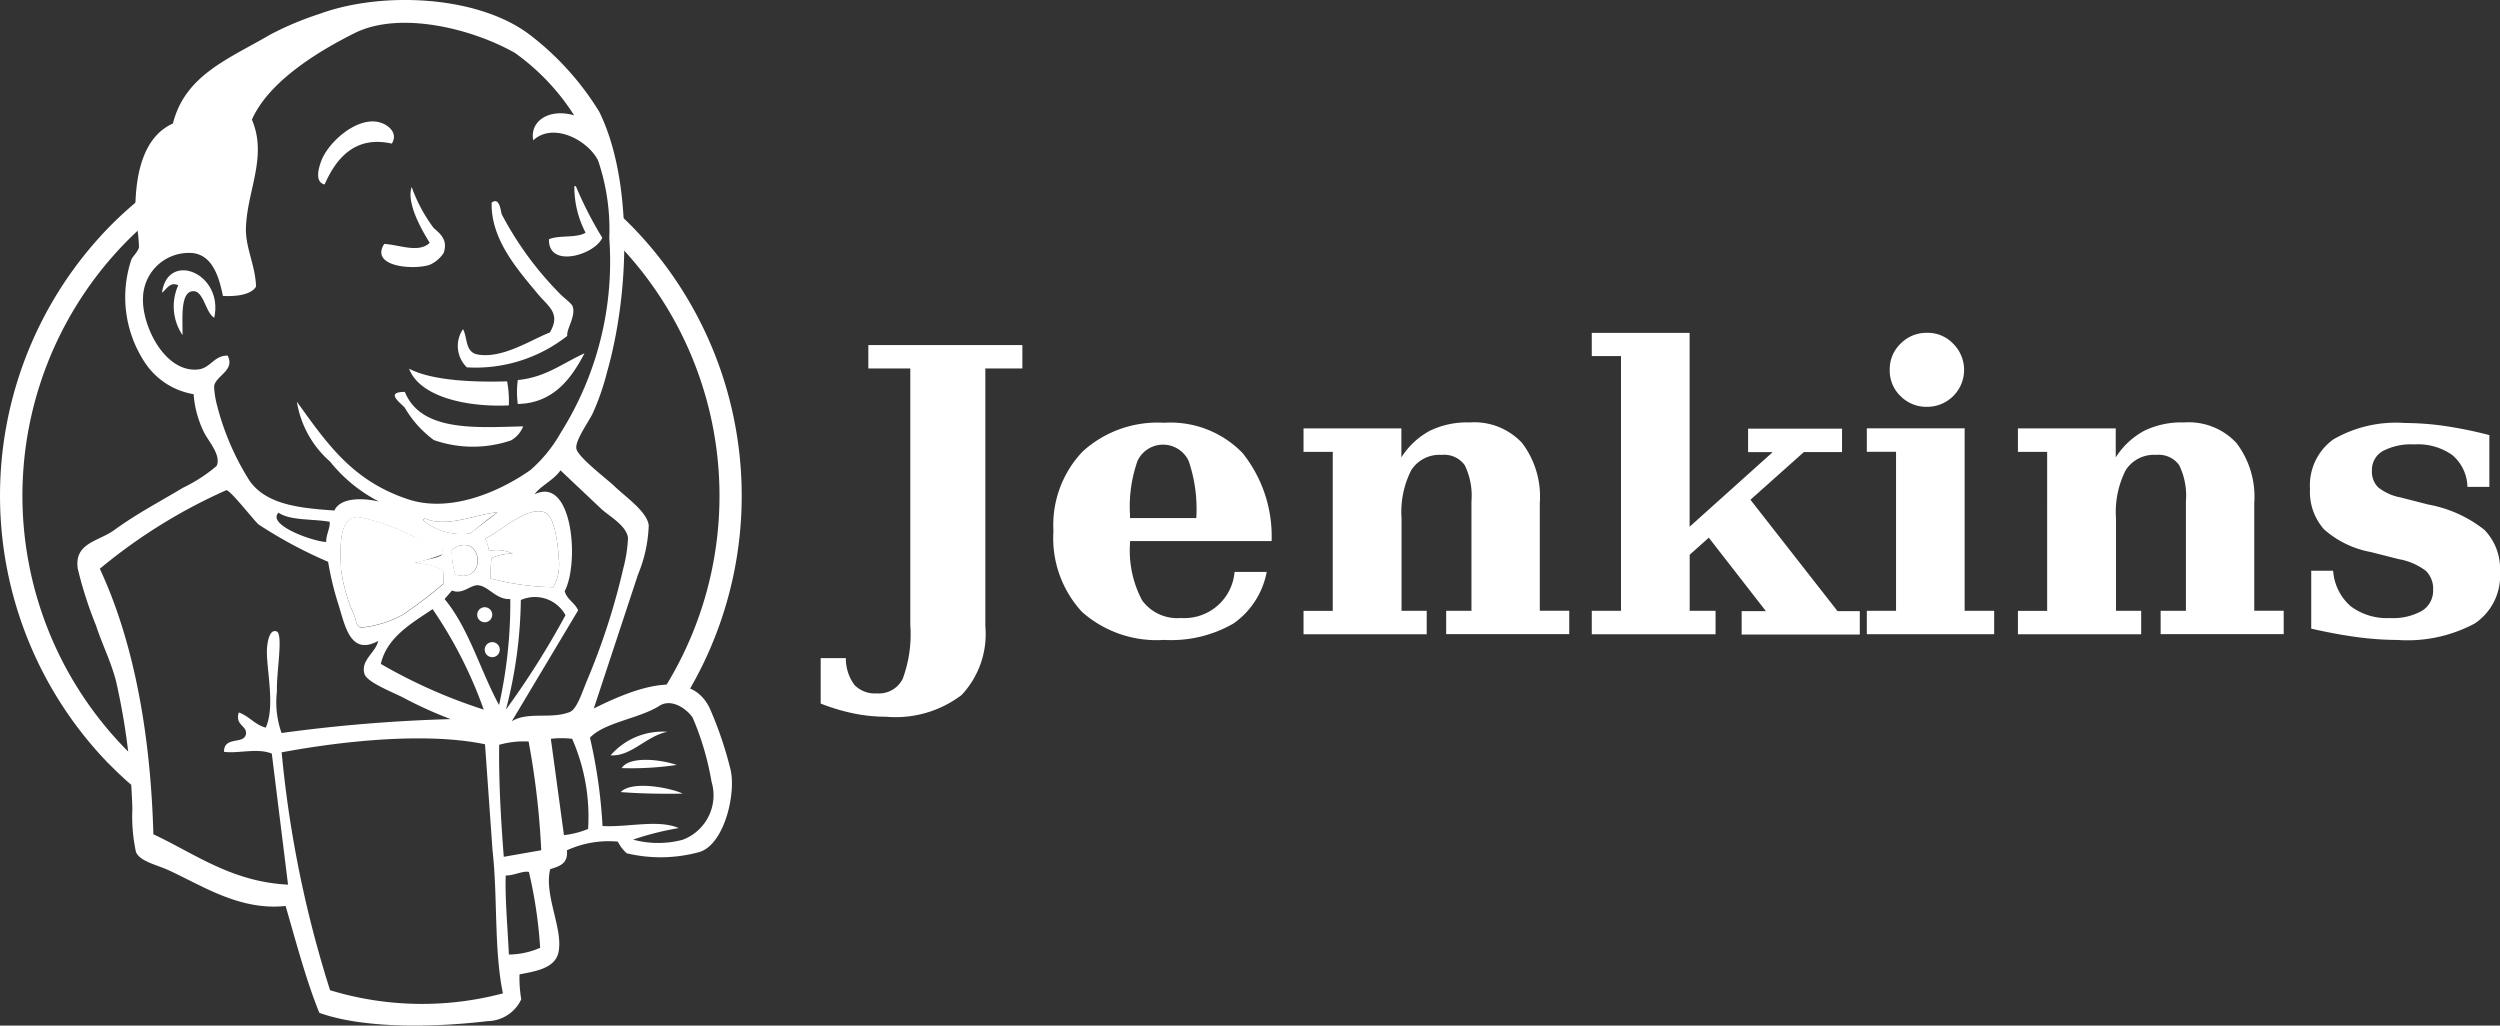 <svg xmlns="http://www.w3.org/2000/svg" xmlns:xlink="http://www.w3.org/1999/xlink" width="143.907" height="59.038" viewBox="0 0 143.907 59.038">
  <rect x="0" y="0" width="143.907" height="59.038" fill="#333333" stroke="none"/>
  <defs>
    <clipPath id="clip-path">
      <rect id="Rectangle_374" data-name="Rectangle 374" width="143.907" height="59.038" fill="#fff"/>
    </clipPath>
  </defs>
  <g id="jenkins" transform="translate(0 0)">
    <g id="Group_17346" data-name="Group 17346" transform="translate(0 0)" clip-path="url(#clip-path)">
      <path id="Path_34591" data-name="Path 34591" d="M38.248,37a20.913,20.913,0,0,0-2.714-25.608l.028-1.754q.456.413.886.855a22.2,22.2,0,0,1,3.159,26.733Zm-32,4.342a22.165,22.165,0,0,1,0-30.849,21.715,21.715,0,0,1,1.745-1.6l.717,1.079A20.86,20.86,0,0,0,7.169,40.439q.184.19.373.373l.019,1.761q-.681-.59-1.312-1.236" transform="translate(0 2.611)" fill="#fff"/>
      <path id="Path_34592" data-name="Path 34592" d="M6.79,14.32l2.051-.712L10.5,14.4l.789,1.735.946-.158.237-.946-.474-1.815.474-4.339L12.074,6.51l1.419-1.657,3.076-2.445L15.7,1.225,11.362,3.355,9.547,4.774,8.522,6.984,6.944,9.113,6.47,11.636l.314,2.681" transform="translate(1.901 0.36)" fill="#fff" fill-rule="evenodd"/>
      <path id="Path_34593" data-name="Path 34593" d="M25.509,27.119a15.026,15.026,0,0,1-3.607-.5,10.5,10.5,0,0,1,.045-1.172,2.845,2.845,0,0,1,1.234-.259,2.139,2.139,0,0,0-1.371-.155,2.594,2.594,0,0,0-.228-.723c.753-.268,2.529-2.03,3.531-1.445.475.274.679,1.859.714,2.63a2.676,2.676,0,0,1-.318,1.622Z" transform="translate(6.339 6.682)" fill="#fff"/>
      <path id="Path_34594" data-name="Path 34594" d="M21,24.858l-.012.308a12.472,12.472,0,0,1-1.552.485,4,4,0,0,1,1.669.422l-.028.765a27.231,27.231,0,0,1-2.368,1.8,6.267,6.267,0,0,1-2.378.724c-.259-.061-.279-.379-.382-.68a9.781,9.781,0,0,1-.766-2.635c-.057-1.223-.179-3.272,1.138-3.02a11.741,11.741,0,0,1,3.12,1.142A3.215,3.215,0,0,0,21,24.837Z" transform="translate(4.45 6.756)" fill="#fff"/>
      <path id="Path_34595" data-name="Path 34595" d="M20.3,25.951a4.5,4.5,0,0,1-.2-1.436c1.775-1.184,2.107,2.035.2,1.436" transform="translate(5.902 7.123)" fill="#fff"/>
      <path id="Path_34596" data-name="Path 34596" d="M20.441,6.68c-2.153-.485-3.236.9-3.872,2.352-.582-.141-.349-.934-.2-1.336.384-1.058,1.935-2.466,3.2-2.276.546.082,1.282.582.869,1.261M30.931,9.13l.1,0a21.851,21.851,0,0,0,1.52,2.969c-.411.97-3.109,1.8-3.069.087.582-.256,1.591-.052,2.109-.379a5.689,5.689,0,0,1-.647-2.682m-9.373.027a9,9,0,0,0,1.264,2.37c.295.287.871.637.583,1.455a1.823,1.823,0,0,1-.832.692c-1.025.3-3.4.065-2.587-1.214.846.039,1.986.55,2.62-.065-.485-.775-1.356-2.316-1.036-3.22m8.963,8.571a8.535,8.535,0,0,1-5.789,1.818,1.718,1.718,0,0,1-.223-2.2c.274.485.1,1.333.862,1.463,1.435.246,3.1-.876,4.136-1.269.639-1.079-.054-1.475-.647-2.167-1.181-1.423-2.762-3.186-2.7-5.313.476-.345.516.528.586.688a19.145,19.145,0,0,0,3.3,4.518c.279.3.737.6.787.8.162.582-.382,1.285-.321,1.673M10.213,16.7c-.485-.274-.6-1.49-1.164-1.524-.812-.049-.647,1.576-.659,2.527a2.96,2.96,0,0,1-.247-2.868c-.485-.23-.677.254-.935.423.334-2.421,3.558-1.122,3.008,1.444m21.313,2.049c-.719,1.366-1.734,2.872-3.841,2.916a5.234,5.234,0,0,1,0-1.378c1.612-.155,2.587-.975,3.837-1.536m-10.09.884c1.343.706,3.814.783,5.638.728a6.139,6.139,0,0,1,.1,1.383c-2.349.115-5.124-.464-5.742-2.113m-.251,1.32c.93,2.334,4.124,2.065,6.818,2a1.6,1.6,0,0,1-.7.809,6.823,6.823,0,0,1-4.44-.019,6.1,6.1,0,0,1-1.666-1.851c-.2-.259-1.2-.919-.014-.922" transform="translate(2.117 1.587)" fill="#fff" fill-rule="evenodd"/>
      <path id="Path_34597" data-name="Path 34597" d="M30.438,32.56c-1.22.242-2.078,1.431-3.269,1.356a3.954,3.954,0,0,1,3.269-1.356m.537,1.908a17.8,17.8,0,0,1-3.172.182c.477-.727,2.318-.479,3.172-.182m.347,1.649c-1.119.025-2.506,0-3.571-.087.647-.677,2.846-.251,3.571.087" transform="translate(7.98 9.564)" fill="#fff" fill-rule="evenodd"/>
      <path id="Path_34598" data-name="Path 34598" d="M23.118,22.795c-.561.367-1.04.809-1.578,1.216a3.46,3.46,0,0,1-2.726-.77c.016-.054.1-.032.106-.1,1.281.571,2.908-.233,4.2-.348" transform="translate(5.526 6.696)" fill="#fff" fill-rule="evenodd"/>
      <path id="Path_34599" data-name="Path 34599" d="M28.1,50.393c-.052,1.246.123,3.245.181,4.553a4.6,4.6,0,0,0,1.8-.388,26.338,26.338,0,0,0-.647-4.366c-.327-.088-.929.232-1.336.2ZM15.2,43.3A65.188,65.188,0,0,0,17.988,57a18.157,18.157,0,0,0,9.95.181c-.523-2.51-.295-5.567-.6-8.244l-.431-6.095c-3.449-.717-8.325-.168-11.711.466m12.526-.433c-.028,2.158.1,4.286.264,6.445l2.158-.378a46.289,46.289,0,0,0-.728-6.258,5.152,5.152,0,0,0-1.693.189Zm4.2-.347a5.182,5.182,0,0,0-1.226,0l.754,5.544a5.059,5.059,0,0,0,1.391-.356,11.172,11.172,0,0,0-.921-5.194Zm6.36,5.811a2.733,2.733,0,0,0,1.661-3.357,16.065,16.065,0,0,0-1.082-3.668c-.323-.493-1.21-1.137-1.913-.686-1.15.735-3.167.948-4,1.836a29.559,29.559,0,0,1,.723,5.083c1.432.088,3.2-.395,4.387.119a16.9,16.9,0,0,0-2.629.664,5.479,5.479,0,0,0,2.859.008ZM26.833,40.846a25.107,25.107,0,0,0-2.943-5.783c-1.251.841-2.629,1.629-2.981,3.154a30.119,30.119,0,0,0,5.923,2.629Zm2.136-6.3a26.087,26.087,0,0,1-.858,6.3,47.933,47.933,0,0,0,3.428-5.434,2,2,0,0,0-2.587-.866Zm-2.417-.856c-.492-.054-.907.563-1.545.3l-.427.493c1.406,1.7,2.048,4.1,3.135,6.1a26.919,26.919,0,0,0,.647-6.1c-.8.049-1.245-.724-1.809-.784ZM25,31.634a4.49,4.49,0,0,0,.2,1.436c1.908.6,1.577-2.62-.2-1.436m-2.119-.695a11.819,11.819,0,0,0-3.12-1.142c-1.318-.252-1.194,1.8-1.138,3.02a9.69,9.69,0,0,0,.766,2.637c.1.3.127.618.383.678a6.278,6.278,0,0,0,2.375-.724,25.349,25.349,0,0,0,2.369-1.794l.028-.765a4.028,4.028,0,0,0-1.669-.423c.459-.23,1.132-.225,1.552-.485l.012-.307a3.226,3.226,0,0,1-1.558-.673ZM15.02,29.511c-.682.695,1.915,1.638,2.743,1.69-.005-.436.251-.853.2-1.167-.983-.173-2.274-.058-2.943-.523Zm8.414.323c-.005.067-.094.044-.107.1a3.478,3.478,0,0,0,2.726.77l1.578-1.216c-1.294.113-2.921.919-4.2.348Zm7.72,2.342c-.036-.77-.239-2.355-.713-2.631-1-.582-2.775,1.177-3.531,1.446a2.16,2.16,0,0,1,.226.722,2.165,2.165,0,0,1,1.374.155,2.847,2.847,0,0,0-1.236.259A10.533,10.533,0,0,0,27.23,33.3a14.954,14.954,0,0,0,3.607.5,2.705,2.705,0,0,0,.317-1.621ZM13.87,30.183c-.215-.154-1.665-2.041-1.863-1.963a31.188,31.188,0,0,0-7.273,4.519c2.091,4.488,2.938,9.984,3.082,15.284,2.395,1.12,4.5,2.736,7.752,2.9l-.934-7.542c-.816-.345-1.988.016-2.752-.107-.005-.921,1.167-.4,1.264-1.022.075-.485-.647-.5-.411-1.242.6.217.912.7,1.549.877.582-1.274-.008-3.529.076-4.593.016-.2.1-1.109.55-.948.4.141-.023,2.415.021,3.422a5.37,5.37,0,0,0,.264,2.426,90.187,90.187,0,0,1,9.733-.8,23.549,23.549,0,0,1-2.611-1.175c-.527-.3-2.193-.916-2.346-1.418-.242-.8.638-1.224.789-1.908-1.585.866-1.9-.829-2.27-2.03a17.452,17.452,0,0,1-.615-2.525,25.767,25.767,0,0,1-4-2.146Zm15.9-1.734c2.185-1.061,2.58,3.961,1.722,5.582.133.481.589.668.776,1.1l-3.819,6.387c.925-.577,2.246-.1,3.338-.533.4-.157.687-1.071.986-1.8a39.226,39.226,0,0,0,2.091-6.456,8.321,8.321,0,0,0,.274-1.775c-.1-.7-1.04-1.214-1.519-1.642L31.25,27.074c-.374.554-1.179.922-1.484,1.375Zm-20.9-19.4c-1.041,1.149-.809,3.3-.7,4.824,1.882-1.185,4.381.093,4.359,2.109.9-.025.336-1.124.173-1.832-.533-2.313.9-4.828.063-6.942a5.72,5.72,0,0,0-3.9,1.84ZM16.322,2.4c-2.361.67-5.384,2.384-6.352,4.5.75-.107,1.273-.488,2.012-.533a4.839,4.839,0,0,0,.97.038c.64-.159,1.181-1.6,1.666-2.132s1.038-.744,1.426-1.221c.25-.119.618-.113.631-.485-.109-.113-.221-.2-.352-.166ZM28.6,3.029c-2.448-1.382-6.593-2.421-9.2-1.123-2.1,1.048-4.943,2.782-5.912,4.981.906,2.119-.268,4.065-.343,6.216-.04,1.145.541,2.146.582,3.393-.307.511-1.255.574-1.908.538-.22-1.1-.607-2.344-1.741-2.467a2.637,2.637,0,0,0-2.857,2.545c-.085,1.634,1.255,4.344,3.159,4.157.734-.074.915-.809,1.713-.8.435.864-.668,1.138-.78,1.756a4.845,4.845,0,0,0,.162,1.079,15.077,15.077,0,0,0,1.873,4.361c.963,1.378,2.854,1.585,4.888,1.721.364-.783,1.7-.718,2.571-.514a8.644,8.644,0,0,1-2.822-2.305,5.794,5.794,0,0,1-1.908-3.444c1.747,2.426,3.192,4.544,6.373,5.608,2.4.809,5.211-.373,7.061-1.666a8.128,8.128,0,0,0,1.767-2.177,18.465,18.465,0,0,0,2.782-11.178,12.33,12.33,0,0,0-.643-4.467c-.586-1.177-2.587-2.232-3.735-1.164-.215-1.145.966-1.853,2.355-1.439A12.906,12.906,0,0,0,28.606,3.03Zm4.56,37.757c1.913-.951,5.489-2.56,6.689,0a21.316,21.316,0,0,1,1.192,3.519c.323,1.375-.351,4.269-1.766,4.732a8.394,8.394,0,0,1-4.212.08,2.3,2.3,0,0,1-.512-.671,5.781,5.781,0,0,0-2.93.5c.08.793-.458.921-.961,1.087-.371,1.481.749,3.415.48,4.767-.191.963-1.374,1.111-2.248,1.29a7.5,7.5,0,0,0,.1,1.435,2.174,2.174,0,0,1-1.937,1.254c-2.783.335-7.007.485-9.685-.477-.746-1.832-1.335-4.058-1.941-6.152-2.609.278-4.721-1.126-6.711-2.047-.69-.321-1.643-.5-1.9-1.045a9.666,9.666,0,0,1-.21-2.51,38.087,38.087,0,0,0-.941-7.338c-.291-1.129-.8-2.123-1.154-3.211a22.912,22.912,0,0,1-1.047-3.256c-.223-1.488,1.179-1.572,2.076-2.216,1.387-1,2.475-1.549,3.976-2.449a9.018,9.018,0,0,0,1.937-1.254c.3-.615-.519-1.488-.739-1.968a5.972,5.972,0,0,1-.583-2.167,4.169,4.169,0,0,1-2.791-1.8,6.816,6.816,0,0,1-.79-5.954c.063-.155.387-.459.436-.7a7.9,7.9,0,0,0-.2-1.591c-.087-2.559.433-4.763,2.154-5.535.7-2.784,3.2-3.712,5.558-5.093A17.609,17.609,0,0,1,17.362.807C20.96-.52,26.483-.269,29.469,1.99a16.265,16.265,0,0,1,4.014,4.444c1.913,3.881,1.779,10.328.437,15.029a14.255,14.255,0,0,1-.806,2.317c-.254.529-1.041,1.59-.947,2.057.1.485,1.8,1.774,2.164,2.127.656.634,1.9,1.475,2,2.273a8.065,8.065,0,0,1-.618,2.835l-2.546,7.714" transform="translate(1.012 0)" fill="#fff" fill-rule="evenodd"/>
      <path id="Path_34600" data-name="Path 34600" d="M22.1,27.45a.433.433,0,1,1-.433-.433.433.433,0,0,1,.433.433m.433,2.01a.433.433,0,1,1-.433-.433.433.433,0,0,1,.433.433" transform="translate(6.235 7.936)" fill="#fff" fill-rule="evenodd"/>
      <path id="Path_34601" data-name="Path 34601" d="M36.516,35.993v-2.62h1.449a2.568,2.568,0,0,0,.49,1.54,1.625,1.625,0,0,0,1.282.49,1.533,1.533,0,0,0,1.5-.836,7.382,7.382,0,0,0,.437-3.111V16.7H39.259V15.354h8.866V16.7H45.994V31.545A5.113,5.113,0,0,1,44.623,35.5a6.283,6.283,0,0,1-4.337,1.248,9.443,9.443,0,0,1-1.863-.189,11.461,11.461,0,0,1-1.908-.571ZM58.137,25.31a8.571,8.571,0,0,0-.436-3.278,1.625,1.625,0,0,0-2.943-.022,7.865,7.865,0,0,0-.437,3.1v.2h3.816Zm4.338,1.326h-8.15v.089a6.107,6.107,0,0,0,.692,3.322,2.506,2.506,0,0,0,2.232,1.017,2.9,2.9,0,0,0,3.091-2.653H62.19a4.675,4.675,0,0,1-1.908,2.967,7.185,7.185,0,0,1-4,.947,6.477,6.477,0,0,1-4.729-1.617,6.252,6.252,0,0,1-1.639-4.641A6.137,6.137,0,0,1,51.6,21.475a6.4,6.4,0,0,1,4.683-1.649,5.775,5.775,0,0,1,4.516,1.74,7.671,7.671,0,0,1,1.673,5.074Z" transform="translate(10.725 4.51)" fill="#fff"/>
      <path id="Path_34602" data-name="Path 34602" d="M58,30.989V29.641h1.682V20.488H58V19.139h5.632v1.67a4.422,4.422,0,0,1,1.628-1.528,4.893,4.893,0,0,1,2.308-.485,3.755,3.755,0,0,1,3.012,1.181A5.11,5.11,0,0,1,71.6,23.434v6.2h1.695v1.349H66.211V29.639h1.455v-6.3a4,4,0,0,0-.388-2.085,1.453,1.453,0,0,0-1.326-.59,1.924,1.924,0,0,0-1.752.881,5.307,5.307,0,0,0-.558,2.776v5.318h1.449v1.349H58Z" transform="translate(17.035 5.521)" fill="#fff"/>
      <path id="Path_34603" data-name="Path 34603" d="M77.949,32.16H70.824V30.811h1.682V16.147H70.824V14.81h5.632V25.969l4.783-4.294H79.822V20.325H85.23v1.349h-2.2l-3.073,2.743,5.013,6.412h1.282v1.348h-6.8V30.829h1.395L77.56,26.6l-1.1.982V30.81H77.95V32.16ZM87.975,16.951a2.036,2.036,0,0,1,.624-1.518,2.076,2.076,0,0,1,1.527-.625,2.015,2.015,0,0,1,1.5.625,2.125,2.125,0,0,1-1.5,3.635,2.09,2.09,0,0,1-1.527-.615,2.027,2.027,0,0,1-.624-1.5M92.292,30.81h1.695v1.348h-7.33V30.81h1.682V21.657H86.657V20.307h5.63v10.5Z" transform="translate(20.803 4.35)" fill="#fff"/>
      <path id="Path_34604" data-name="Path 34604" d="M89.786,30.989V29.641h1.682V20.488H89.786V19.139h5.63v1.67a4.435,4.435,0,0,1,1.629-1.528,4.893,4.893,0,0,1,2.308-.485,3.751,3.751,0,0,1,3.01,1.181,5.1,5.1,0,0,1,1.026,3.457v6.2h1.695v1.349H98V29.639h1.455v-6.3a4,4,0,0,0-.388-2.085,1.453,1.453,0,0,0-1.326-.59,1.924,1.924,0,0,0-1.752.881,5.307,5.307,0,0,0-.558,2.776v5.318h1.449v1.349h-7.1Z" transform="translate(26.372 5.521)" fill="#fff"/>
      <path id="Path_34605" data-name="Path 34605" d="M102.852,30.641V27.329h1.261a2.994,2.994,0,0,0,.994,2.03,3.462,3.462,0,0,0,2.274.692,3.389,3.389,0,0,0,1.841-.413,1.358,1.358,0,0,0,.647-1.2,1.452,1.452,0,0,0-.413-1.1,3.634,3.634,0,0,0-1.572-.679l-1.629-.413a5.555,5.555,0,0,1-2.665-1.3,3.232,3.232,0,0,1-.809-2.308,3.261,3.261,0,0,1,1.338-2.866,7.184,7.184,0,0,1,4.124-.948,16.6,16.6,0,0,1,2.232.162,24.417,24.417,0,0,1,2.63.534V22.5h-1.261a2.469,2.469,0,0,0-.869-1.828,3.409,3.409,0,0,0-2.186-.615,3.493,3.493,0,0,0-1.828.388,1.245,1.245,0,0,0-.615,1.132,1.265,1.265,0,0,0,.356.948,2.927,2.927,0,0,0,1.283.582l1.617.413a7.3,7.3,0,0,1,3.223,1.459,3.224,3.224,0,0,1,.893,2.419,3.3,3.3,0,0,1-1.455,2.967,8.2,8.2,0,0,1-4.448.947,17.768,17.768,0,0,1-2.342-.166q-1.236-.167-2.62-.485Z" transform="translate(30.189 5.525)" fill="#fff"/>
    </g>
  </g>
</svg>
